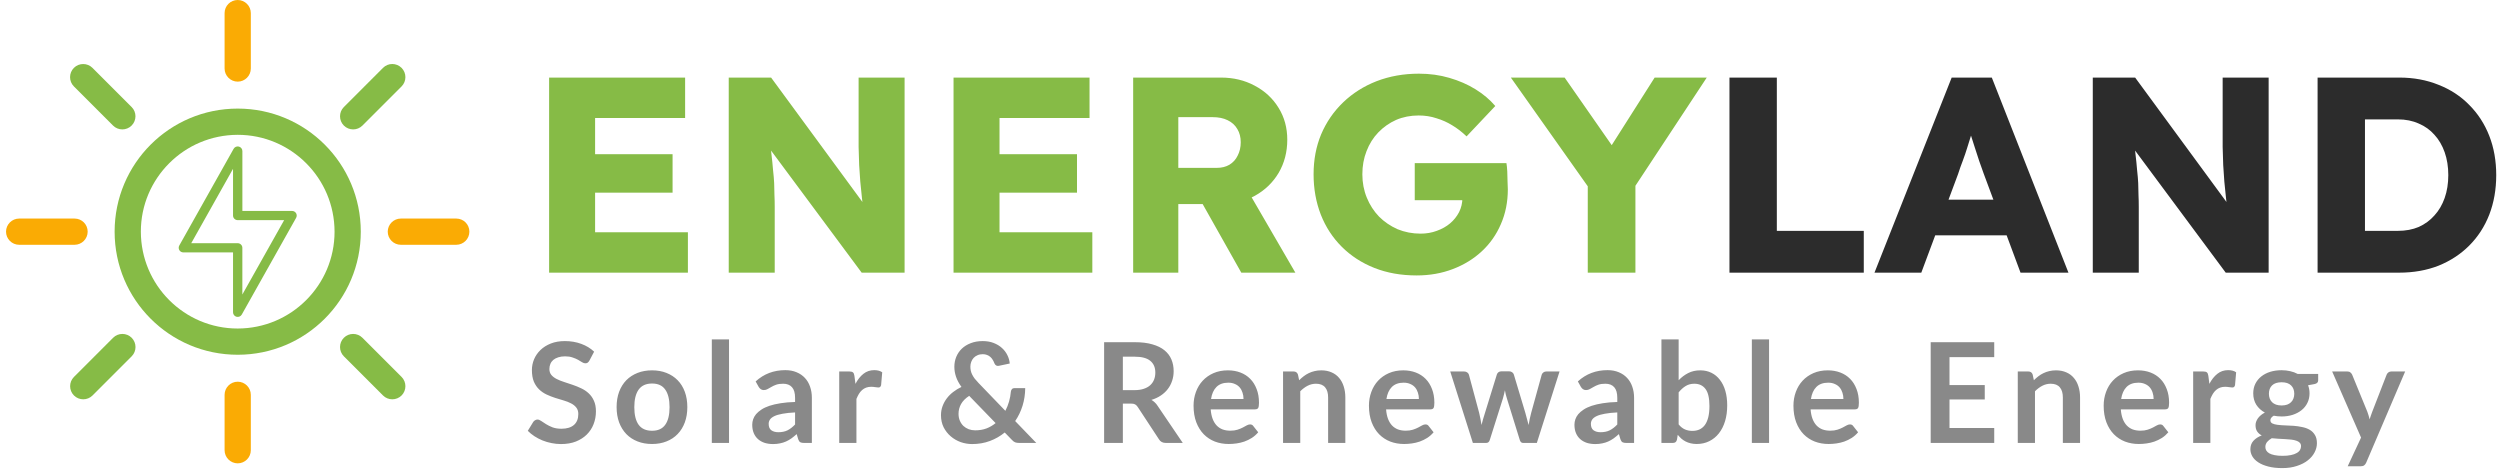 <svg width="305" height="58" viewBox="0 0 305 58" fill="none" xmlns="http://www.w3.org/2000/svg">
<path d="M42.416 28.264H40.816C40.816 31.528 39.496 34.472 37.352 36.616C35.208 38.76 32.264 40.072 29 40.08C25.736 40.08 22.792 38.76 20.648 36.616C18.504 34.472 17.192 31.528 17.184 28.264C17.184 25 18.504 22.056 20.648 19.912C22.792 17.768 25.736 16.456 29 16.448C32.264 16.448 35.208 17.768 37.352 19.912C39.496 22.056 40.808 25 40.816 28.264H42.416H44.016C44.016 19.968 37.296 13.248 29 13.248C20.704 13.248 13.984 19.968 13.984 28.264C13.984 36.56 20.704 43.28 29 43.28C37.296 43.28 44.016 36.56 44.016 28.264H42.416Z" fill="#86BB46"/>
<path d="M27.4 1.6V8.36C27.4 9.24 28.12 9.96 29 9.96C29.88 9.96 30.6 9.24 30.6 8.36V1.6C30.6 0.72 29.88 0 29 0C28.12 0 27.4 0.712 27.4 1.6Z" fill="#FAAB04"/>
<path d="M27.4 48.168V54.928C27.4 55.808 28.12 56.528 29 56.528C29.88 56.528 30.6 55.808 30.6 54.928V48.168C30.6 47.288 29.88 46.568 29 46.568C28.12 46.568 27.4 47.288 27.4 48.168Z" fill="#FAAB04"/>
<path d="M46.728 8.28L41.952 13.056C41.328 13.68 41.328 14.696 41.952 15.32C42.576 15.944 43.592 15.944 44.216 15.32L48.992 10.544C49.616 9.92 49.616 8.904 48.992 8.28C48.368 7.656 47.352 7.648 46.728 8.28Z" fill="#86BB46"/>
<path d="M13.8 41.208L9.024 45.984C8.4 46.608 8.4 47.624 9.024 48.248C9.648 48.872 10.664 48.872 11.288 48.248L16.064 43.472C16.688 42.848 16.688 41.832 16.064 41.208C15.44 40.584 14.424 40.584 13.8 41.208Z" fill="#86BB46"/>
<path d="M55.664 26.664H48.904C48.024 26.664 47.304 27.384 47.304 28.264C47.304 29.144 48.024 29.864 48.904 29.864H55.664C56.544 29.864 57.264 29.144 57.264 28.264C57.264 27.376 56.552 26.664 55.664 26.664Z" fill="#FAAB04"/>
<path d="M9.096 26.664H2.336C1.456 26.664 0.736 27.384 0.736 28.264C0.736 29.144 1.456 29.864 2.336 29.864H9.096C9.976 29.864 10.696 29.144 10.696 28.264C10.696 27.376 9.984 26.664 9.096 26.664Z" fill="#FAAB04"/>
<path d="M48.992 45.984L44.216 41.208C43.592 40.584 42.576 40.584 41.952 41.208C41.328 41.832 41.328 42.848 41.952 43.472L46.728 48.248C47.352 48.872 48.368 48.872 48.992 48.248C49.616 47.624 49.616 46.608 48.992 45.984Z" fill="#86BB46"/>
<path d="M16.056 13.056L11.28 8.28C10.656 7.656 9.64 7.656 9.016 8.28C8.392 8.904 8.392 9.92 9.016 10.544L13.792 15.32C14.416 15.944 15.432 15.944 16.056 15.32C16.68 14.696 16.688 13.68 16.056 13.056Z" fill="#86BB46"/>
<path d="M28.999 30.231V29.669H23.332L28.43 20.597V26.297C28.43 26.446 28.49 26.589 28.598 26.693C28.706 26.797 28.851 26.859 28.999 26.859H34.665L29.567 35.931V30.231C29.567 30.082 29.508 29.939 29.399 29.835C29.294 29.731 29.146 29.669 28.999 29.669V30.231H28.43V38.101C28.43 38.356 28.606 38.581 28.856 38.646C29.107 38.711 29.371 38.598 29.496 38.376L36.129 26.572C36.226 26.398 36.223 26.184 36.123 26.013C36.021 25.841 35.834 25.735 35.635 25.735H29.57V18.427C29.57 18.172 29.394 17.947 29.144 17.882C28.893 17.817 28.629 17.93 28.504 18.152L21.871 29.956C21.774 30.13 21.777 30.344 21.876 30.515C21.976 30.687 22.166 30.793 22.366 30.793H28.999V30.231H28.43H28.999Z" fill="#86BB46"/>
<path d="M66.992 33.264V9.464H83.584V14.394H72.602V28.334H83.924V33.264H66.992ZM69.712 23.506V18.814H82.054V23.506H69.712ZM88.906 33.264V9.464H94.074L106.552 26.464L105.43 26.294C105.317 25.546 105.226 24.832 105.158 24.152C105.09 23.472 105.022 22.803 104.954 22.146C104.909 21.489 104.863 20.82 104.818 20.14C104.795 19.46 104.773 18.723 104.75 17.93C104.75 17.137 104.75 16.275 104.75 15.346V9.464H110.36V33.264H105.124L92.102 15.72L93.836 15.958C93.949 17.046 94.04 17.975 94.108 18.746C94.199 19.494 94.267 20.163 94.312 20.752C94.38 21.341 94.425 21.874 94.448 22.35C94.471 22.826 94.482 23.302 94.482 23.778C94.505 24.231 94.516 24.741 94.516 25.308V33.264H88.906ZM116.332 33.264V9.464H132.924V14.394H121.942V28.334H133.264V33.264H116.332ZM119.052 23.506V18.814H131.394V23.506H119.052ZM138.246 33.264V9.464H148.956C150.475 9.464 151.846 9.793 153.07 10.45C154.317 11.107 155.291 12.014 155.994 13.17C156.697 14.303 157.048 15.595 157.048 17.046C157.048 18.542 156.697 19.891 155.994 21.092C155.291 22.271 154.328 23.2 153.104 23.88C151.88 24.56 150.497 24.9 148.956 24.9H143.754V33.264H138.246ZM151.438 33.264L145.386 22.52L151.302 21.67L158.034 33.264H151.438ZM143.754 20.48H148.446C149.035 20.48 149.545 20.355 149.976 20.106C150.429 19.834 150.769 19.46 150.996 18.984C151.245 18.508 151.37 17.964 151.37 17.352C151.37 16.74 151.234 16.207 150.962 15.754C150.69 15.278 150.293 14.915 149.772 14.666C149.273 14.417 148.661 14.292 147.936 14.292H143.754V20.48ZM172.837 33.604C170.933 33.604 169.21 33.298 167.669 32.686C166.128 32.074 164.802 31.213 163.691 30.102C162.58 28.991 161.73 27.688 161.141 26.192C160.552 24.673 160.257 23.03 160.257 21.262C160.257 19.494 160.563 17.873 161.175 16.4C161.81 14.904 162.705 13.601 163.861 12.49C165.017 11.379 166.377 10.518 167.941 9.906C169.528 9.294 171.25 8.988 173.109 8.988C174.424 8.988 175.659 9.158 176.815 9.498C177.994 9.838 179.059 10.303 180.011 10.892C180.963 11.481 181.768 12.161 182.425 12.932L178.923 16.638C178.356 16.094 177.767 15.641 177.155 15.278C176.566 14.915 175.931 14.632 175.251 14.428C174.571 14.201 173.846 14.088 173.075 14.088C172.078 14.088 171.16 14.269 170.321 14.632C169.505 14.995 168.78 15.505 168.145 16.162C167.533 16.797 167.057 17.556 166.717 18.44C166.377 19.301 166.207 20.242 166.207 21.262C166.207 22.282 166.388 23.234 166.751 24.118C167.114 25.002 167.612 25.773 168.247 26.43C168.882 27.065 169.63 27.575 170.491 27.96C171.375 28.323 172.316 28.504 173.313 28.504C174.016 28.504 174.673 28.391 175.285 28.164C175.92 27.937 176.464 27.631 176.917 27.246C177.37 26.861 177.733 26.407 178.005 25.886C178.277 25.342 178.413 24.764 178.413 24.152V23.268L179.161 24.424H172.599V19.902H183.785C183.83 20.151 183.864 20.491 183.887 20.922C183.91 21.353 183.921 21.772 183.921 22.18C183.944 22.588 183.955 22.894 183.955 23.098C183.955 24.639 183.672 26.056 183.105 27.348C182.561 28.617 181.79 29.717 180.793 30.646C179.796 31.575 178.617 32.301 177.257 32.822C175.897 33.343 174.424 33.604 172.837 33.604ZM193.707 33.264V21.398L193.945 23.064L184.323 9.464H190.885L198.229 20.004L195.237 19.902L201.867 9.464H208.225L199.011 23.438L199.521 21.126V33.264H193.707Z" fill="#86BB46"/>
<path d="M210.994 33.264V9.464H216.774V28.164H227.382V33.264H210.994ZM228.687 33.264L238.105 9.464H243.001L252.351 33.264H246.503L242.015 21.194C241.833 20.718 241.652 20.208 241.471 19.664C241.289 19.12 241.108 18.565 240.927 17.998C240.745 17.409 240.564 16.842 240.383 16.298C240.224 15.731 240.088 15.21 239.975 14.734L240.995 14.7C240.859 15.267 240.7 15.822 240.519 16.366C240.36 16.91 240.19 17.454 240.009 17.998C239.85 18.519 239.669 19.052 239.465 19.596C239.261 20.117 239.068 20.661 238.887 21.228L234.399 33.264H228.687ZM233.175 28.708L234.977 24.356H245.925L247.693 28.708H233.175ZM255.32 33.264V9.464H260.488L272.966 26.464L271.844 26.294C271.731 25.546 271.64 24.832 271.572 24.152C271.504 23.472 271.436 22.803 271.368 22.146C271.323 21.489 271.277 20.82 271.232 20.14C271.209 19.46 271.187 18.723 271.164 17.93C271.164 17.137 271.164 16.275 271.164 15.346V9.464H276.774V33.264H271.538L258.516 15.72L260.25 15.958C260.363 17.046 260.454 17.975 260.522 18.746C260.613 19.494 260.681 20.163 260.726 20.752C260.794 21.341 260.839 21.874 260.862 22.35C260.885 22.826 260.896 23.302 260.896 23.778C260.919 24.231 260.93 24.741 260.93 25.308V33.264H255.32ZM282.746 33.264V9.464H292.708C294.453 9.464 296.051 9.759 297.502 10.348C298.953 10.915 300.199 11.731 301.242 12.796C302.307 13.861 303.123 15.119 303.69 16.57C304.257 18.021 304.54 19.619 304.54 21.364C304.54 23.109 304.257 24.719 303.69 26.192C303.123 27.643 302.307 28.901 301.242 29.966C300.199 31.009 298.953 31.825 297.502 32.414C296.051 32.981 294.453 33.264 292.708 33.264H282.746ZM288.526 29.32L287.744 28.164H292.538C293.49 28.164 294.34 28.005 295.088 27.688C295.836 27.348 296.471 26.883 296.992 26.294C297.536 25.705 297.955 24.991 298.25 24.152C298.545 23.313 298.692 22.384 298.692 21.364C298.692 20.344 298.545 19.415 298.25 18.576C297.955 17.737 297.536 17.023 296.992 16.434C296.471 15.845 295.836 15.391 295.088 15.074C294.34 14.734 293.49 14.564 292.538 14.564H287.642L288.526 13.476V29.32Z" fill="#2C2C2C"/>
<path d="M71.913 43.984C71.846 44.103 71.772 44.191 71.692 44.248C71.619 44.298 71.525 44.324 71.412 44.324C71.293 44.324 71.163 44.282 71.021 44.197C70.885 44.106 70.721 44.007 70.528 43.899C70.335 43.791 70.109 43.695 69.848 43.61C69.593 43.519 69.29 43.474 68.939 43.474C68.621 43.474 68.344 43.514 68.106 43.593C67.868 43.667 67.666 43.772 67.502 43.907C67.343 44.044 67.224 44.208 67.145 44.401C67.066 44.587 67.026 44.794 67.026 45.021C67.026 45.31 67.105 45.551 67.264 45.743C67.428 45.936 67.644 46.1 67.91 46.236C68.176 46.373 68.48 46.494 68.82 46.602C69.159 46.71 69.508 46.826 69.865 46.95C70.222 47.069 70.57 47.211 70.91 47.376C71.251 47.534 71.554 47.738 71.82 47.987C72.086 48.231 72.299 48.532 72.457 48.889C72.622 49.245 72.704 49.679 72.704 50.189C72.704 50.744 72.608 51.266 72.415 51.753C72.228 52.235 71.95 52.657 71.582 53.02C71.219 53.377 70.775 53.66 70.248 53.87C69.721 54.074 69.117 54.175 68.437 54.175C68.046 54.175 67.661 54.136 67.281 54.056C66.901 53.983 66.536 53.875 66.184 53.733C65.839 53.592 65.513 53.422 65.207 53.224C64.901 53.025 64.629 52.804 64.391 52.56L65.062 51.464C65.119 51.385 65.193 51.319 65.284 51.269C65.374 51.212 65.471 51.184 65.573 51.184C65.714 51.184 65.867 51.243 66.031 51.362C66.196 51.475 66.391 51.603 66.618 51.745C66.845 51.886 67.108 52.017 67.409 52.136C67.715 52.249 68.08 52.306 68.505 52.306C69.157 52.306 69.661 52.153 70.018 51.846C70.375 51.535 70.553 51.09 70.553 50.512C70.553 50.189 70.471 49.925 70.307 49.721C70.148 49.517 69.936 49.347 69.669 49.212C69.403 49.07 69.1 48.951 68.76 48.855C68.42 48.758 68.074 48.653 67.723 48.54C67.372 48.427 67.026 48.291 66.686 48.132C66.346 47.973 66.043 47.767 65.776 47.511C65.51 47.257 65.295 46.939 65.13 46.559C64.972 46.174 64.892 45.701 64.892 45.14C64.892 44.692 64.98 44.256 65.156 43.831C65.337 43.406 65.598 43.029 65.938 42.7C66.278 42.372 66.697 42.108 67.196 41.91C67.695 41.712 68.267 41.612 68.913 41.612C69.638 41.612 70.307 41.726 70.919 41.953C71.531 42.179 72.052 42.496 72.483 42.904L71.913 43.984ZM79.553 45.182C80.199 45.182 80.785 45.287 81.312 45.497C81.845 45.707 82.298 46.004 82.672 46.389C83.052 46.775 83.344 47.245 83.548 47.8C83.752 48.356 83.854 48.976 83.854 49.662C83.854 50.353 83.752 50.977 83.548 51.532C83.344 52.087 83.052 52.56 82.672 52.952C82.298 53.343 81.845 53.643 81.312 53.852C80.785 54.062 80.199 54.167 79.553 54.167C78.901 54.167 78.309 54.062 77.776 53.852C77.244 53.643 76.787 53.343 76.408 52.952C76.034 52.56 75.742 52.087 75.532 51.532C75.328 50.977 75.226 50.353 75.226 49.662C75.226 48.976 75.328 48.356 75.532 47.8C75.742 47.245 76.034 46.775 76.408 46.389C76.787 46.004 77.244 45.707 77.776 45.497C78.309 45.287 78.901 45.182 79.553 45.182ZM79.553 52.552C80.278 52.552 80.814 52.308 81.159 51.821C81.511 51.334 81.686 50.62 81.686 49.679C81.686 48.738 81.511 48.022 81.159 47.529C80.814 47.035 80.278 46.789 79.553 46.789C78.816 46.789 78.269 47.038 77.912 47.537C77.561 48.03 77.385 48.744 77.385 49.679C77.385 50.614 77.561 51.328 77.912 51.821C78.269 52.308 78.816 52.552 79.553 52.552ZM88.941 41.408V54.039H86.841V41.408H88.941ZM96.999 50.316C96.393 50.345 95.883 50.399 95.469 50.478C95.056 50.552 94.724 50.648 94.475 50.767C94.226 50.886 94.047 51.025 93.939 51.184C93.832 51.342 93.778 51.515 93.778 51.702C93.778 52.07 93.886 52.334 94.101 52.492C94.322 52.651 94.608 52.73 94.959 52.73C95.39 52.73 95.761 52.654 96.073 52.501C96.39 52.342 96.699 52.104 96.999 51.787V50.316ZM92.188 46.534C93.191 45.616 94.398 45.157 95.809 45.157C96.319 45.157 96.776 45.242 97.178 45.412C97.58 45.576 97.92 45.809 98.198 46.109C98.476 46.404 98.685 46.758 98.827 47.172C98.974 47.585 99.048 48.038 99.048 48.532V54.039H98.096C97.898 54.039 97.745 54.011 97.637 53.955C97.529 53.892 97.444 53.77 97.382 53.589L97.195 52.96C96.974 53.158 96.759 53.334 96.549 53.487C96.339 53.634 96.121 53.759 95.894 53.861C95.668 53.963 95.424 54.039 95.163 54.09C94.908 54.147 94.625 54.175 94.313 54.175C93.945 54.175 93.605 54.127 93.293 54.031C92.982 53.929 92.713 53.779 92.486 53.581C92.259 53.382 92.084 53.136 91.959 52.841C91.834 52.546 91.772 52.203 91.772 51.812C91.772 51.592 91.809 51.373 91.882 51.158C91.956 50.937 92.075 50.727 92.239 50.529C92.409 50.331 92.628 50.144 92.894 49.968C93.16 49.792 93.486 49.639 93.871 49.509C94.262 49.379 94.716 49.274 95.231 49.194C95.747 49.109 96.336 49.059 96.999 49.041V48.532C96.999 47.948 96.875 47.517 96.625 47.239C96.376 46.956 96.016 46.815 95.546 46.815C95.206 46.815 94.923 46.854 94.696 46.934C94.475 47.013 94.279 47.103 94.109 47.206C93.939 47.302 93.784 47.39 93.642 47.469C93.506 47.548 93.353 47.588 93.183 47.588C93.036 47.588 92.911 47.551 92.809 47.477C92.707 47.398 92.625 47.307 92.562 47.206L92.188 46.534ZM104.366 46.831C104.638 46.31 104.961 45.902 105.335 45.608C105.709 45.307 106.151 45.157 106.661 45.157C107.063 45.157 107.386 45.245 107.63 45.42L107.494 46.993C107.465 47.095 107.423 47.169 107.366 47.214C107.315 47.254 107.244 47.273 107.154 47.273C107.069 47.273 106.941 47.259 106.771 47.231C106.607 47.203 106.445 47.188 106.287 47.188C106.054 47.188 105.848 47.222 105.666 47.291C105.485 47.358 105.321 47.458 105.173 47.588C105.032 47.713 104.904 47.866 104.791 48.047C104.683 48.228 104.581 48.435 104.485 48.667V54.039H102.385V45.319H103.618C103.833 45.319 103.983 45.358 104.068 45.438C104.153 45.511 104.21 45.647 104.238 45.846L104.366 46.831ZM118.242 48.294C117.788 48.588 117.457 48.922 117.247 49.297C117.043 49.665 116.941 50.062 116.941 50.486C116.941 50.798 116.995 51.079 117.103 51.328C117.21 51.577 117.355 51.79 117.536 51.965C117.723 52.136 117.938 52.269 118.182 52.365C118.431 52.456 118.695 52.501 118.973 52.501C119.471 52.501 119.927 52.425 120.341 52.272C120.755 52.113 121.129 51.895 121.463 51.617L118.242 48.294ZM126.427 54.039H124.37C124.155 54.039 123.979 54.014 123.843 53.963C123.713 53.912 123.574 53.804 123.427 53.64L122.577 52.764C122.038 53.206 121.435 53.552 120.766 53.801C120.097 54.051 119.375 54.175 118.599 54.175C118.128 54.175 117.664 54.096 117.205 53.938C116.751 53.773 116.346 53.538 115.989 53.232C115.632 52.926 115.343 52.558 115.122 52.127C114.907 51.691 114.799 51.2 114.799 50.657C114.799 50.271 114.861 49.908 114.986 49.569C115.111 49.223 115.284 48.903 115.505 48.608C115.726 48.313 115.989 48.05 116.295 47.818C116.601 47.58 116.935 47.376 117.298 47.206C116.992 46.781 116.771 46.367 116.635 45.965C116.499 45.556 116.431 45.151 116.431 44.749C116.431 44.324 116.508 43.922 116.661 43.542C116.819 43.157 117.046 42.822 117.341 42.539C117.635 42.256 117.998 42.032 118.429 41.867C118.859 41.697 119.347 41.612 119.891 41.612C120.389 41.612 120.834 41.689 121.225 41.842C121.622 41.995 121.959 42.199 122.237 42.454C122.52 42.709 122.741 43.001 122.9 43.33C123.064 43.658 123.16 43.998 123.189 44.349L121.854 44.63C121.605 44.681 121.423 44.573 121.31 44.307C121.259 44.16 121.191 44.021 121.106 43.891C121.027 43.755 120.93 43.638 120.817 43.542C120.704 43.44 120.571 43.361 120.418 43.304C120.265 43.242 120.089 43.211 119.891 43.211C119.653 43.211 119.44 43.253 119.253 43.338C119.066 43.417 118.907 43.528 118.777 43.669C118.652 43.806 118.556 43.967 118.488 44.154C118.42 44.335 118.386 44.528 118.386 44.732C118.386 44.902 118.403 45.066 118.437 45.225C118.471 45.384 118.528 45.542 118.607 45.701C118.686 45.86 118.788 46.024 118.913 46.194C119.043 46.358 119.202 46.537 119.389 46.73L122.653 50.121C122.84 49.764 122.99 49.387 123.104 48.99C123.217 48.594 123.291 48.191 123.325 47.783C123.342 47.653 123.387 47.548 123.461 47.469C123.534 47.39 123.636 47.35 123.767 47.35H125.076C125.07 48.098 124.962 48.812 124.753 49.492C124.543 50.172 124.243 50.798 123.852 51.37L126.427 54.039ZM138.417 47.596C138.848 47.596 139.222 47.543 139.539 47.435C139.862 47.327 140.126 47.18 140.33 46.993C140.539 46.8 140.695 46.574 140.797 46.313C140.899 46.052 140.95 45.766 140.95 45.455C140.95 44.831 140.743 44.352 140.33 44.018C139.922 43.684 139.295 43.517 138.451 43.517H136.989V47.596H138.417ZM144.299 54.039H142.234C141.843 54.039 141.559 53.886 141.384 53.581L138.8 49.645C138.703 49.498 138.596 49.393 138.477 49.331C138.363 49.268 138.193 49.237 137.967 49.237H136.989V54.039H134.703V41.748H138.451C139.284 41.748 139.998 41.836 140.593 42.012C141.194 42.182 141.684 42.423 142.064 42.734C142.449 43.046 142.732 43.42 142.914 43.856C143.095 44.287 143.186 44.763 143.186 45.285C143.186 45.698 143.123 46.089 142.999 46.458C142.88 46.826 142.704 47.16 142.472 47.461C142.245 47.761 141.962 48.024 141.622 48.251C141.287 48.478 140.905 48.656 140.474 48.786C140.621 48.871 140.757 48.974 140.882 49.093C141.007 49.206 141.12 49.342 141.222 49.501L144.299 54.039ZM151.709 48.676C151.709 48.404 151.669 48.149 151.59 47.911C151.516 47.667 151.403 47.455 151.25 47.273C151.097 47.092 150.901 46.95 150.663 46.849C150.431 46.741 150.159 46.687 149.847 46.687C149.241 46.687 148.762 46.86 148.411 47.206C148.065 47.551 147.844 48.041 147.748 48.676H151.709ZM147.705 49.943C147.739 50.39 147.819 50.778 147.943 51.107C148.068 51.43 148.232 51.699 148.436 51.914C148.64 52.124 148.881 52.283 149.159 52.391C149.442 52.492 149.754 52.544 150.094 52.544C150.434 52.544 150.726 52.504 150.969 52.425C151.219 52.345 151.434 52.257 151.615 52.161C151.802 52.065 151.964 51.977 152.1 51.898C152.242 51.818 152.378 51.779 152.508 51.779C152.684 51.779 152.814 51.844 152.899 51.974L153.502 52.739C153.27 53.011 153.009 53.24 152.72 53.428C152.431 53.609 152.128 53.756 151.811 53.87C151.499 53.977 151.179 54.054 150.85 54.099C150.527 54.144 150.213 54.167 149.907 54.167C149.301 54.167 148.737 54.068 148.215 53.87C147.694 53.666 147.241 53.368 146.855 52.977C146.47 52.58 146.167 52.093 145.946 51.515C145.725 50.931 145.614 50.257 145.614 49.492C145.614 48.897 145.711 48.339 145.903 47.818C146.096 47.291 146.371 46.834 146.728 46.449C147.091 46.058 147.53 45.749 148.045 45.523C148.567 45.296 149.153 45.182 149.805 45.182C150.355 45.182 150.862 45.27 151.326 45.446C151.791 45.622 152.191 45.88 152.525 46.219C152.859 46.554 153.12 46.968 153.307 47.461C153.5 47.948 153.596 48.506 153.596 49.135C153.596 49.452 153.562 49.668 153.494 49.781C153.426 49.889 153.296 49.943 153.103 49.943H147.705ZM158.495 46.389C158.671 46.214 158.855 46.052 159.048 45.905C159.246 45.752 159.453 45.624 159.668 45.523C159.889 45.415 160.124 45.333 160.374 45.276C160.623 45.214 160.895 45.182 161.19 45.182C161.666 45.182 162.088 45.265 162.456 45.429C162.824 45.588 163.13 45.814 163.374 46.109C163.623 46.398 163.81 46.746 163.935 47.154C164.065 47.557 164.131 48.002 164.131 48.489V54.039H162.031V48.489C162.031 47.956 161.909 47.545 161.666 47.257C161.422 46.962 161.051 46.815 160.552 46.815C160.189 46.815 159.849 46.897 159.532 47.061C159.215 47.225 158.914 47.449 158.631 47.733V54.039H156.532V45.319H157.815C158.087 45.319 158.266 45.446 158.351 45.701L158.495 46.389ZM173.106 48.676C173.106 48.404 173.066 48.149 172.987 47.911C172.913 47.667 172.8 47.455 172.647 47.273C172.494 47.092 172.298 46.95 172.06 46.849C171.828 46.741 171.556 46.687 171.244 46.687C170.638 46.687 170.159 46.86 169.808 47.206C169.462 47.551 169.241 48.041 169.145 48.676H173.106ZM169.102 49.943C169.136 50.39 169.216 50.778 169.34 51.107C169.465 51.43 169.629 51.699 169.833 51.914C170.037 52.124 170.278 52.283 170.556 52.391C170.839 52.492 171.151 52.544 171.491 52.544C171.831 52.544 172.123 52.504 172.366 52.425C172.616 52.345 172.831 52.257 173.012 52.161C173.199 52.065 173.361 51.977 173.497 51.898C173.638 51.818 173.774 51.779 173.905 51.779C174.08 51.779 174.211 51.844 174.296 51.974L174.899 52.739C174.667 53.011 174.406 53.24 174.117 53.428C173.828 53.609 173.525 53.756 173.208 53.87C172.896 53.977 172.576 54.054 172.247 54.099C171.924 54.144 171.61 54.167 171.304 54.167C170.697 54.167 170.134 54.068 169.612 53.87C169.091 53.666 168.638 53.368 168.252 52.977C167.867 52.58 167.564 52.093 167.343 51.515C167.122 50.931 167.011 50.257 167.011 49.492C167.011 48.897 167.108 48.339 167.3 47.818C167.493 47.291 167.768 46.834 168.125 46.449C168.487 46.058 168.927 45.749 169.442 45.523C169.964 45.296 170.55 45.182 171.202 45.182C171.751 45.182 172.259 45.27 172.723 45.446C173.188 45.622 173.587 45.88 173.922 46.219C174.256 46.554 174.517 46.968 174.704 47.461C174.896 47.948 174.993 48.506 174.993 49.135C174.993 49.452 174.959 49.668 174.891 49.781C174.823 49.889 174.692 49.943 174.5 49.943H169.102ZM190.265 45.319L187.494 54.039H185.811C185.618 54.039 185.485 53.915 185.411 53.666L183.847 48.625C183.796 48.455 183.748 48.288 183.703 48.123C183.663 47.953 183.629 47.783 183.601 47.614C183.567 47.783 183.527 47.956 183.482 48.132C183.442 48.302 183.397 48.472 183.346 48.642L181.756 53.666C181.688 53.915 181.538 54.039 181.306 54.039H179.691L176.928 45.319H178.603C178.756 45.319 178.886 45.355 178.994 45.429C179.101 45.503 179.172 45.596 179.206 45.709L180.456 50.367C180.518 50.623 180.572 50.872 180.617 51.115C180.668 51.359 180.711 51.603 180.745 51.846C180.807 51.603 180.872 51.359 180.94 51.115C181.014 50.872 181.09 50.623 181.17 50.367L182.615 45.693C182.649 45.579 182.714 45.486 182.81 45.412C182.912 45.338 183.034 45.301 183.176 45.301H184.102C184.249 45.301 184.374 45.338 184.476 45.412C184.584 45.486 184.655 45.579 184.689 45.693L186.091 50.367C186.165 50.623 186.233 50.875 186.295 51.124C186.363 51.368 186.428 51.611 186.491 51.855C186.564 51.373 186.669 50.877 186.805 50.367L188.089 45.709C188.128 45.596 188.199 45.503 188.301 45.429C188.403 45.355 188.525 45.319 188.667 45.319H190.265ZM197.309 50.316C196.703 50.345 196.193 50.399 195.779 50.478C195.366 50.552 195.034 50.648 194.785 50.767C194.536 50.886 194.357 51.025 194.249 51.184C194.142 51.342 194.088 51.515 194.088 51.702C194.088 52.07 194.196 52.334 194.411 52.492C194.632 52.651 194.918 52.73 195.269 52.73C195.7 52.73 196.071 52.654 196.383 52.501C196.7 52.342 197.009 52.104 197.309 51.787V50.316ZM192.498 46.534C193.501 45.616 194.708 45.157 196.119 45.157C196.629 45.157 197.086 45.242 197.488 45.412C197.89 45.576 198.23 45.809 198.508 46.109C198.786 46.404 198.995 46.758 199.137 47.172C199.284 47.585 199.358 48.038 199.358 48.532V54.039H198.406C198.208 54.039 198.055 54.011 197.947 53.955C197.839 53.892 197.754 53.77 197.692 53.589L197.505 52.96C197.284 53.158 197.069 53.334 196.859 53.487C196.649 53.634 196.431 53.759 196.204 53.861C195.978 53.963 195.734 54.039 195.473 54.09C195.218 54.147 194.935 54.175 194.623 54.175C194.255 54.175 193.915 54.127 193.603 54.031C193.292 53.929 193.023 53.779 192.796 53.581C192.569 53.382 192.394 53.136 192.269 52.841C192.144 52.546 192.082 52.203 192.082 51.812C192.082 51.592 192.119 51.373 192.192 51.158C192.266 50.937 192.385 50.727 192.549 50.529C192.719 50.331 192.938 50.144 193.204 49.968C193.47 49.792 193.796 49.639 194.181 49.509C194.572 49.379 195.026 49.274 195.541 49.194C196.057 49.109 196.646 49.059 197.309 49.041V48.532C197.309 47.948 197.185 47.517 196.935 47.239C196.686 46.956 196.326 46.815 195.856 46.815C195.516 46.815 195.233 46.854 195.006 46.934C194.785 47.013 194.589 47.103 194.419 47.206C194.249 47.302 194.094 47.39 193.952 47.469C193.816 47.548 193.663 47.588 193.493 47.588C193.346 47.588 193.221 47.551 193.119 47.477C193.017 47.398 192.935 47.307 192.872 47.206L192.498 46.534ZM204.795 51.779C205.033 52.068 205.29 52.272 205.568 52.391C205.851 52.51 206.149 52.569 206.461 52.569C206.784 52.569 207.073 52.512 207.328 52.399C207.588 52.28 207.809 52.099 207.991 51.855C208.172 51.606 208.311 51.291 208.407 50.911C208.503 50.526 208.552 50.067 208.552 49.535C208.552 48.577 208.393 47.886 208.076 47.461C207.758 47.03 207.302 46.815 206.707 46.815C206.305 46.815 205.953 46.908 205.653 47.095C205.353 47.276 205.067 47.534 204.795 47.868V51.779ZM204.795 46.389C205.146 46.021 205.534 45.729 205.959 45.514C206.39 45.293 206.88 45.182 207.43 45.182C207.934 45.182 208.387 45.282 208.79 45.48C209.198 45.678 209.543 45.965 209.827 46.339C210.116 46.707 210.337 47.154 210.49 47.681C210.643 48.209 210.719 48.801 210.719 49.458C210.719 50.166 210.631 50.809 210.456 51.388C210.28 51.965 210.028 52.461 209.699 52.875C209.376 53.283 208.985 53.6 208.526 53.827C208.067 54.054 207.557 54.167 206.996 54.167C206.724 54.167 206.478 54.139 206.257 54.082C206.036 54.031 205.832 53.957 205.645 53.861C205.458 53.765 205.285 53.648 205.126 53.513C204.973 53.371 204.826 53.215 204.684 53.045L204.591 53.632C204.557 53.779 204.497 53.884 204.412 53.946C204.333 54.008 204.222 54.039 204.081 54.039H202.695V41.408H204.795V46.389ZM215.826 41.408V54.039H213.726V41.408H215.826ZM224.896 48.676C224.896 48.404 224.856 48.149 224.777 47.911C224.703 47.667 224.59 47.455 224.437 47.273C224.284 47.092 224.088 46.95 223.85 46.849C223.618 46.741 223.346 46.687 223.034 46.687C222.428 46.687 221.949 46.86 221.598 47.206C221.252 47.551 221.031 48.041 220.935 48.676H224.896ZM220.892 49.943C220.926 50.39 221.006 50.778 221.13 51.107C221.255 51.43 221.419 51.699 221.623 51.914C221.827 52.124 222.068 52.283 222.346 52.391C222.629 52.492 222.941 52.544 223.281 52.544C223.621 52.544 223.913 52.504 224.156 52.425C224.406 52.345 224.621 52.257 224.802 52.161C224.989 52.065 225.151 51.977 225.287 51.898C225.429 51.818 225.565 51.779 225.695 51.779C225.871 51.779 226.001 51.844 226.086 51.974L226.689 52.739C226.457 53.011 226.196 53.24 225.907 53.428C225.618 53.609 225.315 53.756 224.998 53.87C224.686 53.977 224.366 54.054 224.037 54.099C223.714 54.144 223.4 54.167 223.094 54.167C222.488 54.167 221.924 54.068 221.402 53.87C220.881 53.666 220.428 53.368 220.042 52.977C219.657 52.58 219.354 52.093 219.133 51.515C218.912 50.931 218.801 50.257 218.801 49.492C218.801 48.897 218.898 48.339 219.09 47.818C219.283 47.291 219.558 46.834 219.915 46.449C220.278 46.058 220.717 45.749 221.232 45.523C221.754 45.296 222.34 45.182 222.992 45.182C223.542 45.182 224.049 45.27 224.513 45.446C224.978 45.622 225.378 45.88 225.712 46.219C226.046 46.554 226.307 46.968 226.494 47.461C226.687 47.948 226.783 48.506 226.783 49.135C226.783 49.452 226.749 49.668 226.681 49.781C226.613 49.889 226.483 49.943 226.29 49.943H220.892ZM237.839 43.568V46.976H242.14V48.736H237.839V52.212H243.296V54.039H235.544V41.748H243.296V43.568H237.839ZM248.132 46.389C248.307 46.214 248.491 46.052 248.684 45.905C248.882 45.752 249.089 45.624 249.305 45.523C249.526 45.415 249.761 45.333 250.01 45.276C250.259 45.214 250.531 45.182 250.826 45.182C251.302 45.182 251.724 45.265 252.093 45.429C252.461 45.588 252.767 45.814 253.011 46.109C253.26 46.398 253.447 46.746 253.572 47.154C253.702 47.557 253.767 48.002 253.767 48.489V54.039H251.668V48.489C251.668 47.956 251.546 47.545 251.302 47.257C251.058 46.962 250.687 46.815 250.189 46.815C249.826 46.815 249.486 46.897 249.169 47.061C248.851 47.225 248.551 47.449 248.268 47.733V54.039H246.168V45.319H247.452C247.724 45.319 247.902 45.446 247.987 45.701L248.132 46.389ZM262.742 48.676C262.742 48.404 262.703 48.149 262.623 47.911C262.55 47.667 262.436 47.455 262.283 47.273C262.13 47.092 261.935 46.95 261.697 46.849C261.464 46.741 261.192 46.687 260.881 46.687C260.274 46.687 259.796 46.86 259.444 47.206C259.099 47.551 258.878 48.041 258.781 48.676H262.742ZM258.739 49.943C258.773 50.39 258.852 50.778 258.977 51.107C259.101 51.43 259.266 51.699 259.47 51.914C259.674 52.124 259.915 52.283 260.192 52.391C260.476 52.492 260.787 52.544 261.127 52.544C261.467 52.544 261.759 52.504 262.003 52.425C262.252 52.345 262.467 52.257 262.649 52.161C262.836 52.065 262.997 51.977 263.133 51.898C263.275 51.818 263.411 51.779 263.541 51.779C263.717 51.779 263.847 51.844 263.932 51.974L264.536 52.739C264.303 53.011 264.043 53.24 263.754 53.428C263.465 53.609 263.162 53.756 262.844 53.87C262.533 53.977 262.212 54.054 261.884 54.099C261.561 54.144 261.246 54.167 260.94 54.167C260.334 54.167 259.77 54.068 259.249 53.87C258.727 53.666 258.274 53.368 257.889 52.977C257.503 52.58 257.2 52.093 256.979 51.515C256.758 50.931 256.648 50.257 256.648 49.492C256.648 48.897 256.744 48.339 256.937 47.818C257.129 47.291 257.404 46.834 257.761 46.449C258.124 46.058 258.563 45.749 259.079 45.523C259.6 45.296 260.187 45.182 260.838 45.182C261.388 45.182 261.895 45.27 262.36 45.446C262.824 45.622 263.224 45.88 263.558 46.219C263.893 46.554 264.153 46.968 264.34 47.461C264.533 47.948 264.629 48.506 264.629 49.135C264.629 49.452 264.595 49.668 264.527 49.781C264.459 49.889 264.329 49.943 264.136 49.943H258.739ZM269.545 46.831C269.817 46.31 270.14 45.902 270.514 45.608C270.888 45.307 271.33 45.157 271.84 45.157C272.243 45.157 272.566 45.245 272.809 45.42L272.673 46.993C272.645 47.095 272.602 47.169 272.546 47.214C272.495 47.254 272.424 47.273 272.333 47.273C272.248 47.273 272.121 47.259 271.951 47.231C271.786 47.203 271.625 47.188 271.466 47.188C271.234 47.188 271.027 47.222 270.846 47.291C270.664 47.358 270.5 47.458 270.353 47.588C270.211 47.713 270.084 47.866 269.97 48.047C269.863 48.228 269.761 48.435 269.664 48.667V54.039H267.565V45.319H268.797C269.013 45.319 269.163 45.358 269.248 45.438C269.333 45.511 269.389 45.647 269.418 45.846L269.545 46.831ZM278.354 49.467C278.615 49.467 278.842 49.432 279.034 49.364C279.227 49.291 279.386 49.192 279.51 49.067C279.641 48.942 279.737 48.792 279.799 48.617C279.867 48.441 279.901 48.248 279.901 48.038C279.901 47.608 279.771 47.268 279.51 47.019C279.255 46.764 278.87 46.636 278.354 46.636C277.839 46.636 277.451 46.764 277.19 47.019C276.935 47.268 276.807 47.608 276.807 48.038C276.807 48.242 276.839 48.432 276.901 48.608C276.969 48.784 277.065 48.937 277.19 49.067C277.32 49.192 277.482 49.291 277.674 49.364C277.873 49.432 278.099 49.467 278.354 49.467ZM280.726 54.431C280.726 54.261 280.675 54.122 280.573 54.014C280.471 53.906 280.332 53.824 280.156 53.767C279.981 53.705 279.774 53.66 279.536 53.632C279.304 53.603 279.054 53.583 278.788 53.572C278.527 53.555 278.255 53.541 277.972 53.529C277.694 53.518 277.422 53.495 277.156 53.462C276.924 53.592 276.734 53.745 276.586 53.92C276.445 54.096 276.374 54.3 276.374 54.532C276.374 54.685 276.411 54.827 276.484 54.958C276.564 55.093 276.686 55.21 276.85 55.306C277.02 55.402 277.238 55.476 277.504 55.527C277.771 55.584 278.097 55.612 278.482 55.612C278.873 55.612 279.21 55.581 279.493 55.519C279.777 55.462 280.009 55.38 280.19 55.272C280.377 55.17 280.513 55.045 280.598 54.898C280.683 54.756 280.726 54.6 280.726 54.431ZM282.817 45.616V46.398C282.817 46.647 282.667 46.8 282.366 46.857L281.584 47.002C281.703 47.302 281.763 47.63 281.763 47.987C281.763 48.418 281.675 48.809 281.499 49.16C281.329 49.506 281.091 49.801 280.785 50.044C280.479 50.288 280.117 50.478 279.697 50.614C279.284 50.744 278.836 50.809 278.354 50.809C278.184 50.809 278.02 50.801 277.861 50.784C277.703 50.767 277.547 50.744 277.394 50.716C277.122 50.88 276.986 51.065 276.986 51.269C276.986 51.444 277.065 51.575 277.224 51.66C277.388 51.739 277.604 51.795 277.87 51.83C278.136 51.864 278.439 51.886 278.779 51.898C279.119 51.903 279.468 51.92 279.825 51.949C280.182 51.977 280.53 52.028 280.87 52.102C281.21 52.169 281.514 52.28 281.78 52.433C282.046 52.586 282.259 52.796 282.417 53.062C282.582 53.323 282.664 53.66 282.664 54.074C282.664 54.459 282.568 54.833 282.375 55.196C282.188 55.558 281.913 55.881 281.55 56.164C281.193 56.448 280.751 56.675 280.224 56.844C279.703 57.02 279.108 57.108 278.439 57.108C277.782 57.108 277.21 57.043 276.722 56.913C276.235 56.788 275.83 56.618 275.507 56.403C275.184 56.193 274.943 55.949 274.784 55.672C274.626 55.394 274.546 55.105 274.546 54.804C274.546 54.397 274.668 54.056 274.912 53.785C275.161 53.507 275.501 53.286 275.932 53.121C275.7 53.002 275.515 52.844 275.379 52.645C275.243 52.447 275.175 52.187 275.175 51.864C275.175 51.733 275.198 51.6 275.243 51.464C275.294 51.322 275.365 51.184 275.456 51.047C275.552 50.911 275.671 50.784 275.813 50.665C275.955 50.54 276.122 50.43 276.314 50.334C275.872 50.096 275.524 49.778 275.269 49.382C275.02 48.985 274.895 48.52 274.895 47.987C274.895 47.557 274.98 47.169 275.15 46.823C275.326 46.472 275.566 46.174 275.872 45.931C276.184 45.681 276.55 45.491 276.969 45.361C277.394 45.231 277.856 45.166 278.354 45.166C278.728 45.166 279.08 45.205 279.408 45.285C279.737 45.358 280.037 45.469 280.309 45.616H282.817ZM293.43 45.319L288.679 56.437C288.617 56.584 288.534 56.694 288.432 56.768C288.336 56.847 288.186 56.887 287.982 56.887H286.418L288.05 53.385L284.522 45.319H286.367C286.531 45.319 286.659 45.358 286.749 45.438C286.846 45.517 286.917 45.608 286.962 45.709L288.815 50.231C288.877 50.385 288.928 50.538 288.968 50.691C289.013 50.843 289.056 50.999 289.095 51.158C289.146 50.999 289.197 50.843 289.248 50.691C289.299 50.532 289.356 50.376 289.418 50.223L291.169 45.709C291.215 45.596 291.288 45.503 291.39 45.429C291.498 45.355 291.617 45.319 291.747 45.319H293.43Z" fill="#898989"/>
</svg>
